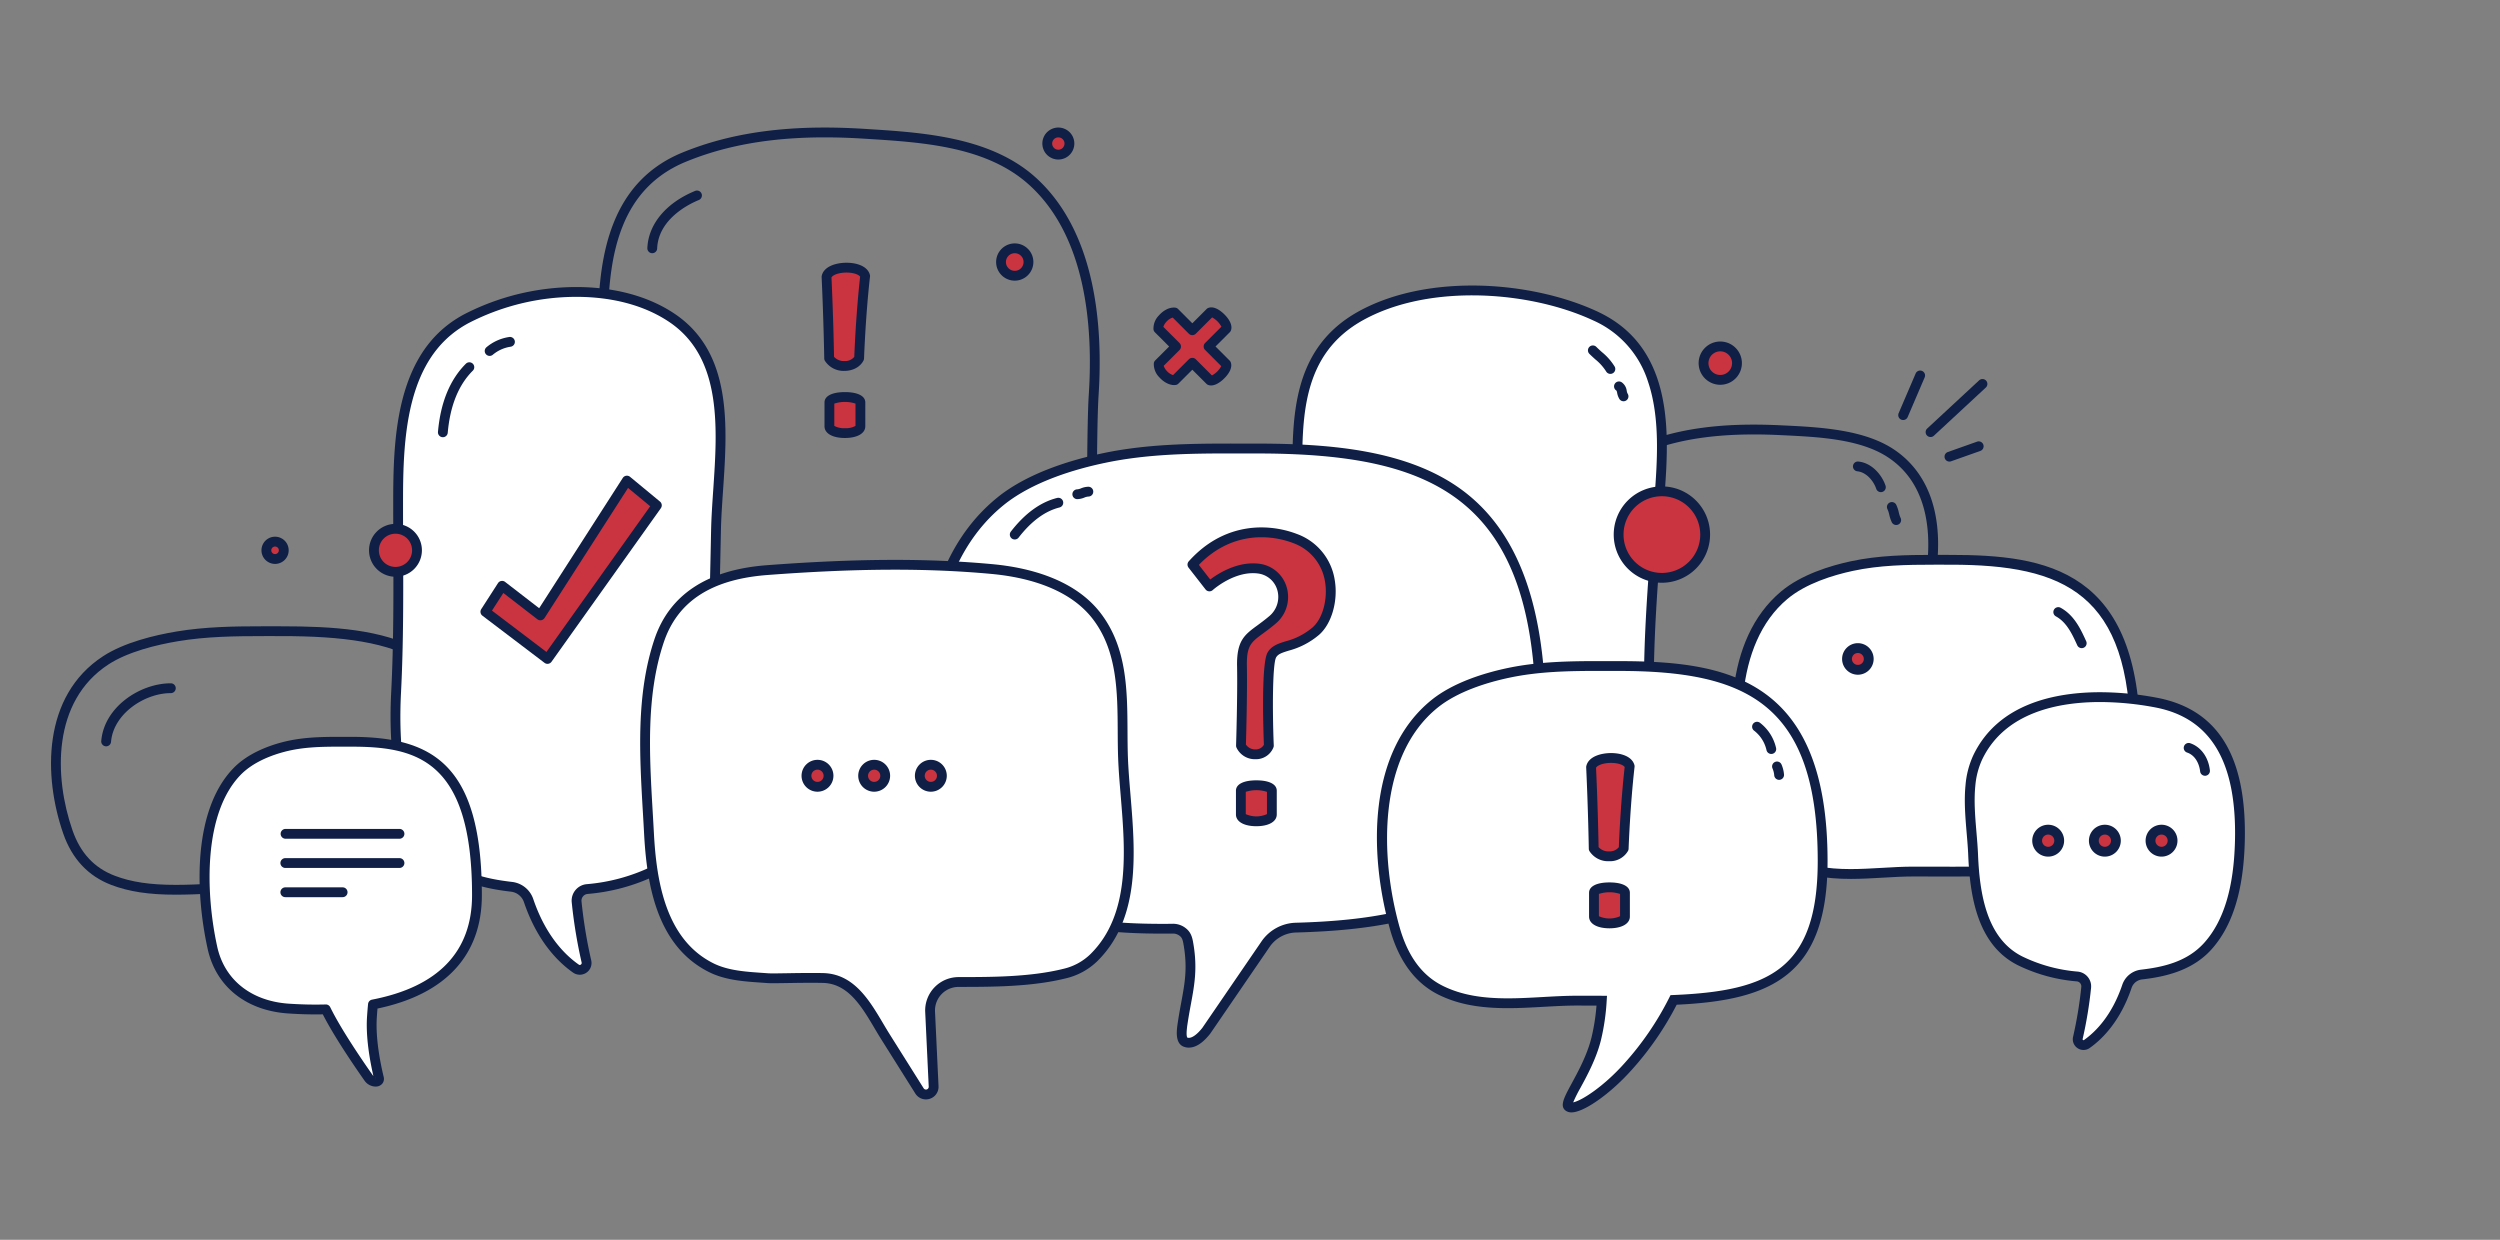 <?xml version="1.0" encoding="UTF-8"?>
<svg xmlns="http://www.w3.org/2000/svg" xmlns:xlink="http://www.w3.org/1999/xlink" width="980" height="486" viewBox="0 0 980 486">
  <rect x="0" y="0" width="980" height="486" fill="#808080" stroke="none"/>
  <defs>
    <clipPath id="clip-path">
      <rect id="Rectangle_29" data-name="Rectangle 29" width="980" height="486" transform="translate(940 160)" fill="#fff" stroke="#707070" stroke-width="1"></rect>
    </clipPath>
    <clipPath id="clip-path-2">
      <rect id="Rectangle_28" data-name="Rectangle 28" width="1920" height="486" transform="translate(0 160)" fill="#fff" stroke="#707070" stroke-width="1"></rect>
    </clipPath>
    <clipPath id="clip-path-3">
      <rect id="Rectangle_24" data-name="Rectangle 24" width="860" height="386.048" fill="none"></rect>
    </clipPath>
  </defs>
  <g id="Mask_Group_10" data-name="Mask Group 10" transform="translate(-940 -160)" clip-path="url(#clip-path)">
    <g id="Mask_Group_9" data-name="Mask Group 9" clip-path="url(#clip-path-2)">
      <g id="Group_110" data-name="Group 110" transform="translate(960 210)">
        <g id="Group_109" data-name="Group 109" transform="translate(0 0)" clip-path="url(#clip-path-3)">
          <path id="Path_30" data-name="Path 30" d="M156.287,3.849c-20.966,0-38.743,3.126-54.351,9.555C76,24.085,71.936,49.978,71.376,73.9c-.9,38.1-.918,75.477-.837,103.779.016,6.119-.345,12.948-.726,20.177-1.791,34.034-4.025,76.395,31.761,85.152a250.733,250.733,0,0,0,59.464,7.272,219.3,219.3,0,0,0,34.49-2.667c2.371-.378,4.839-.726,7.366-1.081,15.569-2.195,33.22-4.68,43.364-16.641a37.513,37.513,0,0,0,6.992-12.671c5.23-15.892,5.6-70.738,5.878-110.787.124-18.158.231-33.845.759-42.058,1.68-26.205-1.016-61.692-23.4-81.918C219.8,7.376,194.87,5.81,172.879,4.426l-.918-.055c-5.546-.352-10.672-.521-15.674-.521m4.751,290.277a254.328,254.328,0,0,1-60.379-7.383c-38.88-9.512-36.558-53.635-34.689-89.092.378-7.177.736-13.954.716-19.963-.078-28.329-.055-65.736.84-103.88.557-23.695,4.8-52.371,32.943-63.965C116.551,3.221,134.807,0,156.287,0c5.083,0,10.291.173,15.915.528l.918.059c21.5,1.351,48.262,3.032,65.945,19.008,23.528,21.259,26.4,57.969,24.665,85.025-.521,8.1-.629,23.737-.752,41.837-.29,42.547-.651,95.5-6.067,111.963a41.4,41.4,0,0,1-7.718,13.961c-11.092,13.078-29.511,15.674-45.761,17.963-2.5.348-4.947.694-7.3,1.071a223.453,223.453,0,0,1-35.1,2.713" transform="translate(146.932 0)" fill="#0f1f45"></path>
          <path id="Path_31" data-name="Path 31" d="M106.134,52.389c-2.035,4.025-9.428,4.025-11.756.029,0,0-.247-15.27-1.026-31.94,1.042-4.618,13.886-4.9,15.127-.332-1.8,15.967-2.345,32.243-2.345,32.243" transform="translate(210.651 38.055)" fill="#ca3340"></path>
          <path id="Path_32" data-name="Path 32" d="M97.625,53.15a5.221,5.221,0,0,0,4.061,1.671,4.688,4.688,0,0,0,3.875-1.654c.107-2.81.71-17.253,2.286-31.422-.521-.821-2.55-1.622-5.324-1.622-3.094,0-5.448.97-5.9,1.938.674,14.583.948,28.179,1,31.09m4.061,5.52a8.7,8.7,0,0,1-7.637-3.95,1.887,1.887,0,0,1-.261-.935c0-.153-.257-15.436-1.026-31.885a2.1,2.1,0,0,1,.046-.515c.853-3.774,5.767-5.113,9.714-5.113,3.8,0,8.2,1.234,9.148,4.7a1.939,1.939,0,0,1,.055.723c-1.772,15.709-2.328,31.93-2.335,32.093a1.909,1.909,0,0,1-.205.8c-1.273,2.517-4.146,4.08-7.5,4.08" transform="translate(209.319 36.72)" fill="#101f45"></path>
          <path id="Path_33" data-name="Path 33" d="M105.854,43.9c0,3.566-12.157,3.566-12.157,0v-9.32c0-2.853,12.157-2.853,12.157,0Z" transform="translate(211.43 73.193)" fill="#ca3340"></path>
          <path id="Path_34" data-name="Path 34" d="M96.954,45.083a7.5,7.5,0,0,0,4.155.9,7.5,7.5,0,0,0,4.155-.9V36.352a13.453,13.453,0,0,0-8.311,0Zm4.155,4.748c-4.862,0-8-1.8-8-4.6V35.909c0-2.543,2.993-4.064,8-4.064s8,1.521,8,4.064v9.323c0,2.794-3.143,4.6-8,4.6" transform="translate(210.094 71.859)" fill="#101f45"></path>
          <path id="Path_35" data-name="Path 35" d="M83.576,63.883c-11.479,0-22.7.153-33.764,2C41.635,67.247,30.257,69.94,22.493,75,.407,89.408,1.117,119.049,8.431,140.05c3.094,8.884,8.509,14.7,16.559,17.777,6.477,2.472,13.863,3.576,23.949,3.576,4.364,0,8.835-.2,13.16-.4,4.25-.2,8.643-.391,12.857-.391q4.474,0,8.76.013,4.118.01,8.06.013c46.793,0,73.265-1.859,73.265-40.052,0-47.422-27.371-56.7-74.649-56.7ZM48.939,165.252c-10.577,0-18.386-1.182-25.323-3.833C14.57,157.964,8.239,151.2,4.8,141.317-2.976,119-3.559,87.4,20.389,71.78c8.32-5.429,20.249-8.268,28.788-9.695,11.359-1.9,22.75-2.052,34.4-2.052l6.816.007c39.72,0,78.5,4.676,78.5,60.549,0,43.195-32.389,44.015-85.181,43.888q-4.289-.01-8.754-.013c-4.126,0-8.281.186-12.684.384-4.364.2-8.881.4-13.332.4" transform="translate(0 135.468)" fill="#0f1f45"></path>
          <path id="Path_36" data-name="Path 36" d="M167.113,113.484c-.573,28.273-1.257,56.322-2.423,84.048-.843,20.532-4.7,40.788-21.946,49.216a74.779,74.779,0,0,1-26.15,7.112,4.568,4.568,0,0,0-4.123,4.989,191.538,191.538,0,0,0,3.856,23.4,2.671,2.671,0,0,1-4.139,2.778c-5.383-3.778-13.436-11.606-18.536-26.658a8.028,8.028,0,0,0-6.673-5.4c-11.062-1.28-22.441-4.058-30.589-13.075C42.6,224.6,40.606,198.011,41.727,176.544c1.211-23.844.8-47.871.775-72.126,0-14.71.049-32.683,5.344-47.871,3.791-10.847,10.278-20.3,21.405-26.264,23.841-12.766,58.943-15.12,80.869-.137,26.173,17.9,17.543,55.407,16.993,83.338" transform="translate(93.559 44.653)" fill="#fff"></path>
          <path id="Path_37" data-name="Path 37" d="M113.673,23.047A92.118,92.118,0,0,0,71.488,33.315c-9.675,5.184-16.38,13.427-20.493,25.2C45.758,73.53,45.758,91.4,45.758,105.753q0,7.049.042,14.075c.078,19.113.156,38.873-.821,58.149-1.042,19.943.573,46.884,14.169,61.965,8.047,8.907,19.367,11.294,29.38,12.453a9.995,9.995,0,0,1,8.275,6.689c4.849,14.316,12.365,21.877,17.82,25.7a.647.647,0,0,0,.843.01.747.747,0,0,0,.309-.788,193.775,193.775,0,0,1-3.892-23.639,6.494,6.494,0,0,1,5.862-7.093,72.389,72.389,0,0,0,25.482-6.923c17.107-8.363,20.138-29.81,20.868-47.565,1.228-29.231,1.912-58.872,2.42-84.009.1-5.123.462-10.45.847-16.09,1.645-24.183,3.511-51.59-17-65.622-9.594-6.555-22.281-10.02-36.691-10.02m1.381,265.726a4.588,4.588,0,0,1-2.641-.834c-5.924-4.155-14.071-12.319-19.256-27.619a6.121,6.121,0,0,0-5.07-4.1c-10.1-1.169-22.838-3.784-31.8-13.7-14.479-16.064-16.234-44.074-15.156-64.743.974-19.168.892-38.873.817-57.934q-.029-7.029-.042-14.088c0-14.648,0-32.878,5.448-48.509,4.448-12.727,11.75-21.666,22.31-27.326A96.1,96.1,0,0,1,113.673,19.2c15.188,0,28.625,3.7,38.863,10.691,22.323,15.273,20.383,43.849,18.67,69.061-.384,5.595-.742,10.877-.84,15.9-.508,25.163-1.192,54.827-2.423,84.093-.775,18.816-4.087,41.609-23.024,50.864a76.275,76.275,0,0,1-26.814,7.3A2.647,2.647,0,0,0,115.718,260a189.072,189.072,0,0,0,3.813,23.154,4.593,4.593,0,0,1-4.478,5.617" transform="translate(92.231 43.321)" fill="#0f1f45"></path>
          <path id="Path_38" data-name="Path 38" d="M52.286,93.917l6.555-10.18,15,11.59L107.761,42.5l11.74,9.7L76.635,112.4Z" transform="translate(117.985 95.901)" fill="#ca3340"></path>
          <path id="Path_39" data-name="Path 39" d="M56.2,94.794l21.35,16.211,40.677-57.123L109.544,46.7,76.8,97.7a1.929,1.929,0,0,1-2.8.485L60.66,87.877Zm21.767,20.868a1.93,1.93,0,0,1-1.163-.391L52.457,96.784A1.926,1.926,0,0,1,52,94.208l6.555-10.18a1.928,1.928,0,0,1,2.8-.479L74.7,93.856l32.78-51.062a1.925,1.925,0,0,1,2.849-.443l11.737,9.7a1.926,1.926,0,0,1,.339,2.6l-42.866,60.2a1.925,1.925,0,0,1-1.277.785,1.768,1.768,0,0,1-.29.023" transform="translate(116.651 94.566)" fill="#0f1f45"></path>
          <path id="Path_40" data-name="Path 40" d="M247.351,39.61c-13.9,0-25.675,1.557-36.02,4.764-16.752,5.2-19.383,17.764-19.748,29.371-.593,19.034-.606,37.737-.554,51.9.013,3.107-.228,6.546-.482,10.186-1.224,17.494-2.615,37.323,20.506,41.583a218.64,218.64,0,0,0,39.466,3.634,193.09,193.09,0,0,0,22.893-1.332c1.573-.192,3.211-.365,4.891-.544,10.287-1.091,21.949-2.325,28.543-8.184a16.971,16.971,0,0,0,4.4-6c3.38-7.737,3.628-35.05,3.81-54.993.081-9.112.153-16.983.508-21.141,1.091-12.818-.651-30.165-15.136-40.023-10.971-7.467-27.485-8.249-42.058-8.936l-.606-.029c-3.686-.176-7.093-.261-10.418-.261m3.169,145.29a222.194,222.194,0,0,1-40.163-3.7c-26.5-4.882-24.854-28.436-23.649-45.637.251-3.566.485-6.936.472-9.9-.055-14.2-.039-32.943.554-52.039.384-12.205,3.283-26.977,22.46-32.927,10.714-3.322,22.871-4.937,37.157-4.937,3.387,0,6.855.085,10.6.264l.606.029c14.335.677,32.171,1.521,44.041,9.6,12.684,8.627,18.494,23.681,16.8,43.533-.339,4.009-.41,11.811-.492,20.848-.2,21.405-.436,48.04-4.133,56.5a20.94,20.94,0,0,1-5.373,7.334c-7.516,6.679-19.829,7.985-30.7,9.138-1.658.176-3.279.345-4.836.534a196.648,196.648,0,0,1-23.353,1.361" transform="translate(420.058 80.696)" fill="#0f1f45"></path>
          <path id="Path_41" data-name="Path 41" d="M84.07,181.967c-.5,8.063,1.211,17.406,2.765,23.867.182.8-.388,1.371-1.371,1.348a3.519,3.519,0,0,1-2.651-1.417c-5.23-7.448-12.857-18.816-16.81-26.925-5.022.137-10,0-14.729-.322-14.8-1.029-26.515-9.229-29.713-23.821-4.751-21.627-5.644-53.283,9.59-69.042,4.911-5.093,11.991-8.014,18.136-9.636,8.7-2.309,17.608-2.081,26.446-2.081,28.706,0,49.515,7.4,49.515,60.135,0,26.769-18.842,38.6-40.768,42.846-.16,1.6-.3,3.289-.41,5.048" transform="translate(41.72 166.83)" fill="#fff"></path>
          <path id="Path_42" data-name="Path 42" d="M67.37,178.248a1.918,1.918,0,0,1,1.729,1.081c4.093,8.392,12.192,20.308,16.657,26.664a1.153,1.153,0,0,0,.251.254c-1.475-6.438-2.976-15.273-2.491-23.069q.176-2.682.417-5.116a1.923,1.923,0,0,1,1.547-1.7c26.016-5.041,39.212-18.819,39.212-40.954,0-53.762-22.512-58.214-47.594-58.214l-4.37,0c-7.356,0-14.54.153-21.581,2.019-5.175,1.365-12.365,4.054-17.243,9.115-14.361,14.856-13.873,45.533-9.1,67.29,2.836,12.954,13.293,21.294,27.967,22.317,4.95.332,9.757.443,14.544.316Zm19.5,28.351.016,1.915V206.6l-.016,0m.016,3.839h-.107a5.4,5.4,0,0,1-4.2-2.273c-4.315-6.139-12.046-17.507-16.387-26.042-4.494.088-9.03-.036-13.684-.352-16.478-1.146-28.241-10.613-31.461-25.329-5.223-23.776-5.318-54.856,10.085-70.79,5.494-5.7,13.381-8.672,19.028-10.164,7.487-1.983,14.944-2.146,22.564-2.146l4.37,0c31.758,0,51.443,10.385,51.443,62.063,0,23.489-14.14,38.834-40.912,44.448-.1,1.15-.192,2.341-.27,3.566-.495,7.878,1.2,17.015,2.716,23.294a2.989,2.989,0,0,1-.541,2.55,3.292,3.292,0,0,1-2.644,1.172" transform="translate(40.353 165.498)" fill="#0f1f45"></path>
          <path id="Path_43" data-name="Path 43" d="M207.437,147.688c-6.946-25.626-8.252-63.1,14.023-81.765,7.207-6.041,17.556-9.506,26.537-11.43,12.717-2.726,25.766-2.455,38.681-2.455,41.99,0,72.428,8.773,72.428,71.23,0,54.078-33.392,50.971-87.027,50.971-15.722,0-33.08,3.735-47.907-3.543-9.024-4.429-14.019-12.987-16.735-23.007" transform="translate(457.953 117.406)" fill="#fff"></path>
          <path id="Path_44" data-name="Path 44" d="M281.637,55.288c-10.831,0-21.421.186-31.846,2.42-7.7,1.651-18.4,4.9-25.707,11.027-21.07,17.654-20.386,54.013-13.4,79.785,2.96,10.916,8.1,18.044,15.726,21.783,6.064,2.976,12.987,4.305,22.451,4.305,4.113,0,8.333-.247,12.417-.482,4.028-.238,8.19-.475,12.192-.475q4.235,0,8.3.016,3.888.01,7.623.013c44.178,0,69.175-2.276,69.175-49.076,0-57.966-25.85-69.309-70.5-69.309ZM248.86,178.457c-10.079,0-17.527-1.449-24.147-4.7-8.555-4.2-14.524-12.349-17.745-24.232-7.633-28.156-7.793-64.942,14.645-83.742,7.91-6.63,19.249-10.1,27.371-11.841,10.792-2.312,21.6-2.5,32.653-2.5l6.432.007c37.623,0,74.35,5.65,74.35,73.158,0,49.366-27.586,52.925-73.024,52.925q-3.737,0-7.637-.013-4.059-.015-8.288-.016c-3.888,0-7.812.228-11.968.469-4.139.241-8.418.488-12.642.488" transform="translate(456.565 116.073)" fill="#0f1f45"></path>
          <path id="Path_45" data-name="Path 45" d="M152.179,108.933c-1.325,26.954-2.508,53.69-3.12,80.12-.475,19.575,2.495,38.889,21.487,46.923,35.167,14.876,71.282,17.168,98.517-6.536,16.735-14.586,20.845-39.928,21.076-60.4.29-22.727,2.433-45.634,4.152-68.755,1.026-14.023,2.231-31.158-2.722-45.637a41.171,41.171,0,0,0-22.464-25.039c-26.179-12.17-65.873-14.413-91.811-.127-30.97,17.067-23.782,52.818-25.114,79.446" transform="translate(336.254 44.248)" fill="#fff"></path>
          <path id="Path_46" data-name="Path 46" d="M222.246,22.867c-16.478,0-31.243,3.331-42.69,9.636C155.223,45.914,155.415,70.862,155.6,94.99c.039,5.386.081,10.476-.163,15.371-1.185,24.02-2.478,52.319-3.12,80.068-.433,17.875,1.641,37.209,20.311,45.106,17.4,7.36,33.773,11.092,48.669,11.092,18.546,0,34.64-5.823,47.838-17.305,16.481-14.368,20.2-40,20.412-58.963.234-18.386,1.7-37.232,3.126-55.455q.523-6.7,1.032-13.423c1-13.655,2.241-30.65-2.625-44.872a39.132,39.132,0,0,0-21.454-23.916c-13.43-6.246-30.7-9.825-47.382-9.825M221.3,250.476h0c-15.413,0-32.3-3.833-50.17-11.395-20.913-8.848-23.1-30.7-22.659-48.74.645-27.794,1.941-56.123,3.123-80.169.241-4.787.2-9.822.16-15.153-.186-24.079-.394-51.368,25.948-65.886,12.017-6.617,27.42-10.115,44.546-10.115,17.22,0,35.082,3.709,49.007,10.183,11.606,5.4,19.282,13.961,23.47,26.16,5.123,14.964,3.846,32.4,2.82,46.4q-.5,6.731-1.032,13.44c-1.417,18.162-2.882,36.942-3.113,55.2-.221,19.751-4.175,46.516-21.734,61.822-13.918,12.108-30.865,18.25-50.362,18.25" transform="translate(334.917 42.915)" fill="#0f1f45"></path>
          <path id="Path_47" data-name="Path 47" d="M345.889,145.029c0,65.681-38.561,79.866-96.012,81.429A14.887,14.887,0,0,0,238,232.923l-23.291,34.014c-3.139,3.983-5.953,5.246-8.138,4.383s-1.348-5.66-1-7.978c1.755-11.535,4.25-18.175,2.231-30.172-.274-1.641-.554-3.276-1.71-4.468a6.074,6.074,0,0,0-4.416-1.837c-20.979.218-42.683-1.078-63.489-10.991-13.886-6.6-21.584-19.389-25.762-34.35-10.688-38.277-12.7-94.254,21.584-122.139,11.1-9.024,27.019-14.182,40.856-17.061,19.572-4.09,39.648-3.68,59.542-3.68,64.632,0,111.474,13.111,111.474,106.384" transform="translate(238.114 87.177)" fill="#fff"></path>
          <path id="Path_48" data-name="Path 48" d="M203.088,226.273A8.073,8.073,0,0,1,208.9,228.7c1.583,1.628,1.925,3.68,2.227,5.487,1.612,9.574.417,16.045-.97,23.535-.414,2.241-.853,4.615-1.254,7.246l-.046.3c-.625,4.045-.391,5.3-.081,5.647a2.376,2.376,0,0,0,.583.075c1.387,0,3.305-1.423,5.266-3.908l23.209-33.91a16.857,16.857,0,0,1,13.41-7.3c56.507-1.537,94.14-15.644,94.14-79.5,0-87.366-40.166-104.456-109.55-104.456l-9.978-.013c-16.7,0-33.034.28-49.167,3.651-11.971,2.488-28.638,7.4-40.039,16.67-32.774,26.658-31.767,81.374-20.946,120.13,4.634,16.579,12.727,27.417,24.74,33.125,20.024,9.542,40.9,10.828,58.683,10.828q1.983,0,3.957-.023Zm6.272,48.561a5.658,5.658,0,0,1-2.068-.388c-3.53-1.394-2.722-6.637-2.237-9.766l.046-.3c.4-2.674.853-5.087,1.273-7.366,1.374-7.425,2.459-13.29.957-22.2-.241-1.439-.446-2.677-1.192-3.445a4.165,4.165,0,0,0-2.97-1.254c-1.371.016-2.706.023-4.041.023-18.214,0-39.625-1.332-60.337-11.2-12.9-6.129-21.91-18.1-26.791-35.568-11.668-41.791-11.958-96.348,22.223-124.152,12-9.76,29.292-14.876,41.684-17.452,16.488-3.445,33.037-3.732,49.952-3.732l9.978.013c27.934,0,59.415,2.208,81.136,18.6s32.266,45.731,32.266,89.7c0,66.97-39.13,81.755-97.885,83.354a12.981,12.981,0,0,0-10.339,5.627l-23.287,34.014c-2.892,3.67-5.679,5.477-8.366,5.477" transform="translate(236.689 85.843)" fill="#0f1f45"></path>
          <path id="Path_49" data-name="Path 49" d="M137.394,61.377l6.669,8.561s9.118-8.223,19.171-7c9.682,1.172,13.391,13.482,5.4,20.23s-12.026,6.513-11.8,18.041-.394,31.132-.394,31.132c2.087,4.536,9.275,4.536,10.922,0,0,0-1.244-31.129,1.15-35.483s9.245-2.475,17.237-9.382S195.78,58.267,177.752,51.2c-8.76-3.432-26.137-5.692-40.358,10.177" transform="translate(310.033 109.949)" fill="#ca3340"></path>
          <path id="Path_50" data-name="Path 50" d="M159.707,133.236a4.261,4.261,0,0,0,3.686,1.918,3.639,3.639,0,0,0,3.357-1.827c-.238-6.152-1.058-31.582,1.4-36.06,1.511-2.745,4.266-3.6,7.181-4.5a26.5,26.5,0,0,0,10.483-5.409c3.96-3.419,6.064-11.144,4.895-17.97a19.183,19.183,0,0,0-12.329-15.061,35.406,35.406,0,0,0-12.619-2.341c-6.494,0-15.9,1.918-24.512,10.838l4.461,5.725c2.9-2.179,9.385-6.321,16.784-6.321a19.212,19.212,0,0,1,2.3.137,12.829,12.829,0,0,1,10.883,9.2,13.6,13.6,0,0,1-4.478,14.417c-1.765,1.488-3.322,2.631-4.693,3.638-4.794,3.517-6.585,4.836-6.428,12.9.2,10.418-.283,27.576-.378,30.729M163.393,139a7.942,7.942,0,0,1-7.373-4.52,1.889,1.889,0,0,1-.176-.866c.007-.2.612-19.689.391-31.035-.2-10.056,2.889-12.323,8-16.071,1.322-.974,2.823-2.078,4.491-3.481A9.8,9.8,0,0,0,172,72.658a9.033,9.033,0,0,0-7.659-6.474c-9.141-1.117-17.572,6.445-17.65,6.516a1.952,1.952,0,0,1-1.459.488,1.925,1.925,0,0,1-1.348-.733l-6.673-8.561a1.933,1.933,0,0,1,.085-2.468c9.848-10.988,20.92-13.293,28.472-13.293a39.346,39.346,0,0,1,14.026,2.608,22.874,22.874,0,0,1,14.719,17.992c1.4,8.18-1.2,17.237-6.174,21.535a30.257,30.257,0,0,1-11.86,6.171c-2.752.853-4.22,1.358-4.95,2.683-1.335,2.429-1.511,19.438-.912,34.477a1.827,1.827,0,0,1-.114.736A7.353,7.353,0,0,1,163.393,139" transform="translate(308.699 108.613)" fill="#0f1f45"></path>
          <path id="Path_51" data-name="Path 51" d="M155.381,90.629c0,3.566-12.157,3.566-12.157,0v-9.32c0-2.853,12.157-2.853,12.157,0Z" transform="translate(323.189 178.647)" fill="#ca3340"></path>
          <path id="Path_52" data-name="Path 52" d="M146.482,91.817a10.088,10.088,0,0,0,8.311,0V83.086a13.453,13.453,0,0,0-8.311,0Zm4.155,4.745c-4.862,0-8-1.807-8-4.6V82.64c0-2.543,2.993-4.061,8-4.061s8,1.518,8,4.061v9.323c0,2.791-3.143,4.6-8,4.6" transform="translate(321.855 177.316)" fill="#0f1f45"></path>
          <path id="Path_53" data-name="Path 53" d="M332.934,141.263c0,44.445-21.653,52.919-58.422,54.449a118.883,118.883,0,0,1-18.018,26.309c-9.525,10.62-20.444,17.221-23.05,15.6s7.334-13.068,10.714-26.609a84.738,84.738,0,0,0,2.192-15.006c-3.152,0-6.37-.023-9.659-.023-17.4,0-36.587,4-52.987-3.813-9.978-4.751-15.508-13.931-18.523-24.688-7.672-27.5-9.112-67.72,15.508-87.747,7.972-6.487,19.415-10.212,29.348-12.29,14.068-2.921,28.5-2.625,42.8-2.625,46.432,0,80.1,9.411,80.1,76.44" transform="translate(361.544 146.255)" fill="#fff"></path>
          <path id="Path_54" data-name="Path 54" d="M238.088,195.4l11.707.023-.127,2.045a86.768,86.768,0,0,1-2.244,15.351c-1.807,7.229-5.4,13.853-8.031,18.689a56.249,56.249,0,0,0-2.853,5.7c3.462-.71,12.03-6.334,19.917-15.127a116.551,116.551,0,0,0,17.732-25.9l.508-1.006,1.127-.046c37.528-1.563,56.579-10.115,56.579-52.528,0-62.323-28.661-74.516-78.17-74.516l-7.22-.01c-11.961,0-23.652.2-35.19,2.6-8.539,1.788-20.418,5.3-28.527,11.9-23.336,18.986-22.594,58.051-14.866,85.738,3.3,11.756,9.017,19.435,17.5,23.467,6.751,3.217,14.456,4.65,24.978,4.65,4.546,0,9.213-.264,13.723-.515,4.445-.251,9.043-.508,13.459-.508m-2.211,45.731a3.82,3.82,0,0,1-2.052-.534c-2.8-1.749-.922-5.2,2.185-10.922,2.527-4.657,5.989-11.03,7.679-17.787a80.387,80.387,0,0,0,1.99-12.619l-7.591-.02c-4.308,0-8.649.244-13.244.5-4.562.257-9.284.521-13.938.521-11.124,0-19.34-1.547-26.632-5.022-9.408-4.478-15.986-13.2-19.549-25.909-8.428-30.188-8.61-69.621,16.146-89.76,8.7-7.083,21.21-10.805,30.165-12.678,11.9-2.472,23.809-2.677,35.978-2.677l7.22.01c41.5,0,82.022,6.051,82.022,78.365,0,44.6-21.669,54.589-59.145,56.322a120.039,120.039,0,0,1-17.794,25.727c-8.285,9.242-18.585,16.481-23.441,16.481" transform="translate(360.146 144.921)" fill="#0f1f45"></path>
          <path id="Path_55" data-name="Path 55" d="M231.232,103.192c-.9,8.936.707,18.637,1.052,27.062.716,17.432,4,34.636,18.637,41.791a63.3,63.3,0,0,0,22.206,6.031,3.853,3.853,0,0,1,2.615,1.4,3.9,3.9,0,0,1,.876,2.853,162.992,162.992,0,0,1-3.279,19.855,2.3,2.3,0,0,0,.948,2.384,2.271,2.271,0,0,0,2.579-.016c4.559-3.217,11.4-9.851,15.729-22.633a6.862,6.862,0,0,1,5.663-4.595c9.4-1.084,19.064-3.432,25.987-11.095,9.874-10.955,12.271-27.114,12.616-41.286.6-25.036-5.494-49.027-32.852-54.241-23.7-4.517-57.709-3.774-69.856,21.376a32.936,32.936,0,0,0-2.921,11.118" transform="translate(521.175 154.709)" fill="#fff"></path>
          <path id="Path_56" data-name="Path 56" d="M283.446,71.822c-16.149,0-37.274,3.888-46.226,22.424a30.811,30.811,0,0,0-2.739,10.47c-.589,5.894-.055,12.189.459,18.279.251,2.97.489,5.771.6,8.513.615,15,3.169,33.109,17.559,40.143a61.012,61.012,0,0,0,21.539,5.842,5.821,5.821,0,0,1,5.227,6.344,166.155,166.155,0,0,1-3.315,20.106.362.362,0,0,0,.15.361.3.3,0,0,0,.4,0c4.6-3.244,10.939-9.646,15.006-21.672a8.819,8.819,0,0,1,7.259-5.888c8.464-.977,18.018-2.983,24.785-10.473,7.708-8.552,11.675-21.653,12.121-40.045.746-31.038-9.486-48.148-31.289-52.3a117.239,117.239,0,0,0-21.535-2.1M276.9,208.216h0a4.209,4.209,0,0,1-4.11-5.1,161.362,161.362,0,0,0,3.244-19.643,1.974,1.974,0,0,0-1.752-2.146,64.761,64.761,0,0,1-22.874-6.217c-16.217-7.926-19.054-27.378-19.712-43.442-.111-2.661-.345-5.422-.593-8.346-.531-6.262-1.078-12.74-.453-18.986a34.505,34.505,0,0,1,3.1-11.763c9.818-20.334,32.442-24.6,49.691-24.6A121.1,121.1,0,0,1,305.7,70.142c23.958,4.569,35.216,22.942,34.415,56.178-.469,19.35-4.761,33.265-13.111,42.527-7.672,8.493-18.562,10.72-27.2,11.717a4.965,4.965,0,0,0-4.064,3.305c-4.4,13.007-11.368,20-16.439,23.584a4.19,4.19,0,0,1-2.41.762" transform="translate(519.841 153.376)" fill="#0f1f45"></path>
          <path id="Path_57" data-name="Path 57" d="M247.52,206.532a24.154,24.154,0,0,1-11.4,6.3c-12.971,3.247-27.772,3.328-41.745,3.341a11.161,11.161,0,0,0-11.141,11.7l1.378,29.24a3.005,3.005,0,0,1-5.546,1.742c-4.357-6.923-10.007-15.915-13.293-21.135C159.6,227.908,154,214.879,141.234,214.6c-8.47-.186-19.119.254-21.587.072-7.418-.557-15.553-.746-22.346-4.175-19.373-9.773-23.245-33.213-24.274-52.753-1.3-24.658-4-51.45,3.937-75.232,6.49-19.451,23.483-26.384,42.455-27.811,29.038-2.182,58.969-3.09,87.988-.417,14.853,1.368,31.78,6.187,41.179,18.507,12.157,15.937,9.571,36.89,10.274,55.6.938,24.821,8.63,58.315-11.339,78.147" transform="translate(161.373 118.778)" fill="#fff"></path>
          <path id="Path_58" data-name="Path 58" d="M137.848,213.972c1.618,0,3.23.013,4.768.046,11.994.264,18.106,10.577,23.5,19.676.879,1.485,1.749,2.947,2.628,4.347l13.29,21.135a1.081,1.081,0,0,0,1.993-.629l-1.378-29.24a13.086,13.086,0,0,1,13.065-13.717c13.244-.01,28.254-.023,41.276-3.283a22.339,22.339,0,0,0,10.512-5.8c15.631-15.524,13.583-40.247,11.779-62.063-.427-5.142-.83-10-1-14.648-.13-3.449-.153-7.031-.169-10.5-.085-15.478-.169-31.487-9.714-44S221.462,58.734,208.57,57.545c-25.2-2.322-52.6-2.218-87.669.42-22.037,1.654-35.376,10.323-40.772,26.5-6.959,20.855-5.608,44.022-4.3,66.427q.239,4.084.459,8.1c.993,18.859,4.53,41.706,23.219,51.137,5.692,2.869,12.515,3.341,19.109,3.794l2.517.179c1.081.078,3.872.029,7.3-.026,2.843-.046,6.152-.1,9.415-.1m45.1,49.558a4.9,4.9,0,0,1-4.175-2.306l-13.29-21.135c-.9-1.423-1.781-2.918-2.68-4.432-5.119-8.64-10.414-17.572-20.272-17.79-4.588-.1-9.825-.016-14.036.052-3.647.062-6.5.1-7.653.013l-2.491-.176c-6.979-.479-14.2-.977-20.578-4.2-20.457-10.32-24.284-34.477-25.333-54.368q-.21-4.006-.456-8.076c-1.329-22.766-2.7-46.311,4.494-67.869,5.859-17.562,20.708-27.361,44.132-29.12,35.294-2.654,62.9-2.755,88.31-.414,13.664,1.257,32.132,5.621,42.534,19.256,10.323,13.537,10.414,30.2,10.5,46.314.016,3.436.036,6.988.163,10.379.176,4.556.573,9.372,1,14.469,1.876,22.656,4,48.327-12.9,65.111a26.2,26.2,0,0,1-12.293,6.8c-13.479,3.374-28.742,3.387-42.208,3.4a9.235,9.235,0,0,0-9.222,9.685l1.378,29.24a4.933,4.933,0,0,1-4.924,5.165" transform="translate(160.034 117.431)" fill="#0f1f45"></path>
          <path id="Path_59" data-name="Path 59" d="M247.727,88.84a4.325,4.325,0,1,1-4.325-4.325,4.322,4.322,0,0,1,4.325,4.325" transform="translate(539.486 190.71)" fill="#ca3340"></path>
          <path id="Path_60" data-name="Path 60" d="M244.736,87.773a2.4,2.4,0,1,0,2.4,2.4,2.4,2.4,0,0,0-2.4-2.4m0,8.649a6.249,6.249,0,1,1,6.249-6.249,6.257,6.257,0,0,1-6.249,6.249" transform="translate(538.152 189.377)" fill="#0f1f45"></path>
          <path id="Path_61" data-name="Path 61" d="M254.55,88.84a4.325,4.325,0,1,1-4.325-4.325,4.322,4.322,0,0,1,4.325,4.325" transform="translate(554.882 190.71)" fill="#ca3340"></path>
          <path id="Path_62" data-name="Path 62" d="M251.557,87.773a2.4,2.4,0,1,0,2.4,2.4,2.4,2.4,0,0,0-2.4-2.4m0,8.649a6.249,6.249,0,1,1,6.249-6.249,6.254,6.254,0,0,1-6.249,6.249" transform="translate(553.551 189.377)" fill="#0f1f45"></path>
          <path id="Path_63" data-name="Path 63" d="M261.372,88.84a4.325,4.325,0,1,1-4.325-4.325,4.324,4.324,0,0,1,4.325,4.325" transform="translate(570.276 190.71)" fill="#ca3340"></path>
          <path id="Path_64" data-name="Path 64" d="M258.381,87.773a2.4,2.4,0,1,0,2.4,2.4,2.4,2.4,0,0,0-2.4-2.4m0,8.649a6.249,6.249,0,1,1,6.249-6.249,6.257,6.257,0,0,1-6.249,6.249" transform="translate(568.943 189.377)" fill="#0f1f45"></path>
          <path id="Path_65" data-name="Path 65" d="M198.167,111.411c-2.035,4.025-9.424,4.025-11.756.029,0,0-.248-15.27-1.026-31.94,1.042-4.618,13.886-4.9,15.127-.332-1.8,15.967-2.345,32.243-2.345,32.243" transform="translate(418.326 171.24)" fill="#ca3340"></path>
          <path id="Path_66" data-name="Path 66" d="M189.657,112.17a5.225,5.225,0,0,0,4.064,1.674,4.686,4.686,0,0,0,3.872-1.654c.107-2.81.71-17.253,2.286-31.422-.521-.821-2.55-1.622-5.324-1.622-3.094,0-5.448.97-5.9,1.934.677,14.586.948,28.179,1,31.09m4.064,5.523a8.7,8.7,0,0,1-7.64-3.95,1.9,1.9,0,0,1-.261-.938c0-.153-.257-15.436-1.026-31.885a1.969,1.969,0,0,1,.046-.515c.85-3.771,5.767-5.109,9.714-5.109,3.8,0,8.2,1.234,9.148,4.7a1.93,1.93,0,0,1,.055.723c-1.772,15.706-2.328,31.927-2.335,32.09a1.923,1.923,0,0,1-.205.8,8.16,8.16,0,0,1-7.5,4.08" transform="translate(416.992 169.907)" fill="#0f1f45"></path>
          <path id="Path_67" data-name="Path 67" d="M197.887,102.918c0,3.566-12.157,3.566-12.157,0V93.6c0-2.853,12.157-2.853,12.157,0Z" transform="translate(419.105 206.377)" fill="#ca3340"></path>
          <path id="Path_68" data-name="Path 68" d="M188.99,104.108a10.081,10.081,0,0,0,8.307,0V95.374a13.443,13.443,0,0,0-8.307,0Zm4.152,4.745c-4.862,0-8-1.8-8-4.6V94.931c0-2.543,2.993-4.064,8-4.064s8,1.521,8,4.064v9.323c0,2.794-3.143,4.6-8,4.6" transform="translate(417.769 205.044)" fill="#0f1f45"></path>
          <path id="Path_69" data-name="Path 69" d="M7.973,91.6c-.052,0-.1,0-.16-.006a1.929,1.929,0,0,1-1.762-2.078C7.146,76.189,21.282,66.9,33.282,66.9a1.925,1.925,0,1,1,0,3.849c-10.3,0-22.5,8.161-23.392,19.087A1.928,1.928,0,0,1,7.973,91.6" transform="translate(13.641 150.957)" fill="#0f1f45"></path>
          <path id="Path_70" data-name="Path 70" d="M48.5,57.612c-.055,0-.114,0-.169-.007a1.924,1.924,0,0,1-1.749-2.084c1-11.466,4.67-20.448,10.916-26.694a1.925,1.925,0,1,1,2.722,2.722c-5.588,5.585-8.887,13.765-9.805,24.3A1.921,1.921,0,0,1,48.5,57.612" transform="translate(105.104 63.778)" fill="#0f1f45"></path>
          <path id="Path_71" data-name="Path 71" d="M54.134,32.641a1.925,1.925,0,0,1-1.234-3.4,17.915,17.915,0,0,1,8.929-4.012,1.924,1.924,0,1,1,.544,3.81,14.073,14.073,0,0,0-7.008,3.159,1.924,1.924,0,0,1-1.231.446" transform="translate(117.804 56.874)" fill="#0f1f45"></path>
          <path id="Path_72" data-name="Path 72" d="M73.709,32.15h-.078a1.93,1.93,0,0,1-1.846-2c.375-9.4,7.376-17.777,18.725-22.421a1.925,1.925,0,1,1,1.459,3.563C88.252,12.81,76.1,18.672,75.63,30.3a1.925,1.925,0,0,1-1.921,1.846" transform="translate(161.979 17.111)" fill="#0f1f45"></path>
          <path id="Path_73" data-name="Path 73" d="M252.146,73.8a1.919,1.919,0,0,1-1.752-1.13c-1.918-4.214-4.09-8.995-8.363-11.326a1.924,1.924,0,1,1,1.846-3.377c5.4,2.944,7.959,8.581,10.017,13.111a1.924,1.924,0,0,1-1.749,2.722" transform="translate(543.889 130.276)" fill="#0f1f45"></path>
          <path id="Path_74" data-name="Path 74" d="M265.079,86.944a1.926,1.926,0,0,1-1.912-1.713c-.316-2.856-1.833-6.3-5.135-7.4a1.926,1.926,0,0,1,1.218-3.654c4.2,1.407,7.174,5.481,7.744,10.633a1.929,1.929,0,0,1-1.7,2.126c-.072.007-.147.01-.215.01" transform="translate(579.287 167.16)" fill="#0f1f45"></path>
          <path id="Path_75" data-name="Path 75" d="M227.849,52.207a1.929,1.929,0,0,1-1.827-1.316c-1.049-3.143-3.921-6.507-7.383-6.852a1.924,1.924,0,0,1,.384-3.83c5.328.534,9.255,5.279,10.649,9.463a1.921,1.921,0,0,1-1.215,2.433,1.9,1.9,0,0,1-.609.1" transform="translate(489.457 90.716)" fill="#0f1f45"></path>
          <path id="Path_76" data-name="Path 76" d="M224.636,54.081a1.923,1.923,0,0,1-1.723-1.065,13.863,13.863,0,0,1-1-2.967,10.3,10.3,0,0,0-.713-2.185,1.926,1.926,0,0,1,3.445-1.723,13.928,13.928,0,0,1,1,2.976,10.419,10.419,0,0,0,.71,2.179,1.924,1.924,0,0,1-1.719,2.784" transform="translate(498.678 101.721)" fill="#0f1f45"></path>
          <path id="Path_77" data-name="Path 77" d="M193.8,37.378a1.922,1.922,0,0,1-1.674-.97,19.448,19.448,0,0,0-4.234-4.719c-.759-.684-1.544-1.391-2.325-2.172a1.925,1.925,0,0,1,2.723-2.722c.733.733,1.465,1.394,2.179,2.035a22.665,22.665,0,0,1,5,5.67,1.925,1.925,0,0,1-1.671,2.879" transform="translate(417.473 59.188)" fill="#0f1f45"></path>
          <path id="Path_78" data-name="Path 78" d="M191.814,38.293a1.919,1.919,0,0,1-1.6-.856,6.632,6.632,0,0,1-.905-2.423,2.927,2.927,0,0,0-.277-.905,1.926,1.926,0,1,1,2.136-3.2,4.8,4.8,0,0,1,1.9,3.3,3.734,3.734,0,0,0,.345,1.094,1.924,1.924,0,0,1-1.6,2.993" transform="translate(424.614 69.003)" fill="#0f1f45"></path>
          <path id="Path_79" data-name="Path 79" d="M212.279,84.14a1.923,1.923,0,0,1-1.856-1.433,13.36,13.36,0,0,0-4.934-7.747,1.925,1.925,0,0,1,2.407-3.006,17.262,17.262,0,0,1,6.243,9.763,1.923,1.923,0,0,1-1.361,2.358,2.013,2.013,0,0,1-.5.065" transform="translate(462.064 161.415)" fill="#0f1f45"></path>
          <path id="Path_80" data-name="Path 80" d="M209.933,83.511a1.929,1.929,0,0,1-1.921-1.775,8.541,8.541,0,0,0-.694-2.762,1.925,1.925,0,0,1,3.553-1.482,12.235,12.235,0,0,1,.98,3.944A1.924,1.924,0,0,1,210.08,83.5c-.049,0-.1.007-.146.007" transform="translate(467.483 172.194)" fill="#0f1f45"></path>
          <path id="Path_81" data-name="Path 81" d="M117.34,60.911a1.923,1.923,0,0,1-1.521-3.1c5.5-7.112,11.6-11.548,18.139-13.186a1.925,1.925,0,0,1,.935,3.735c-5.683,1.42-11.072,5.393-16.029,11.8a1.916,1.916,0,0,1-1.524.749" transform="translate(260.44 100.567)" fill="#0f1f45"></path>
          <path id="Path_82" data-name="Path 82" d="M124.858,48.106a1.925,1.925,0,0,1,0-3.849,4.86,4.86,0,0,0,1.508-.394,8.05,8.05,0,0,1,2.827-.625,1.925,1.925,0,1,1,0,3.849,4.9,4.9,0,0,0-1.511.394,7.982,7.982,0,0,1-2.823.625" transform="translate(277.402 97.565)" fill="#0f1f45"></path>
          <path id="Path_83" data-name="Path 83" d="M159.888,42.536c.8,2.061-4.312,7.177-6.373,6.383l-6.891-6.888-6.8,6.8c-2.778.348-6.721-3.608-6.386-6.37l6.809-6.8-6.943-6.946c-.339-2.775,3.608-6.721,6.38-6.386l6.936,6.949,6.953-6.953c2.065-.811,7.181,4.305,6.373,6.37l-6.956,6.953Z" transform="translate(300.767 50.177)" fill="#ca3340"></path>
          <path id="Path_84" data-name="Path 84" d="M147.961,41.439a1.929,1.929,0,0,1,1.361.563l6.327,6.331a9.081,9.081,0,0,0,3.654-3.657l-6.337-6.337a1.926,1.926,0,0,1,0-2.722l6.4-6.4a9.049,9.049,0,0,0-3.651-3.647l-6.4,6.4a1.93,1.93,0,0,1-2.726,0l-6.314-6.331a5.5,5.5,0,0,0-2.547,1.719,4.989,4.989,0,0,0-1.127,1.931l6.34,6.34a1.926,1.926,0,0,1,0,2.726l-6.2,6.191a5.007,5.007,0,0,0,1.127,1.921A5.611,5.611,0,0,0,140.4,48.2l6.2-6.2a1.918,1.918,0,0,1,1.361-.563m7.373,10.821a3.261,3.261,0,0,1-1.176-.212,1.945,1.945,0,0,1-.668-.436l-5.53-5.526-5.438,5.435a1.914,1.914,0,0,1-1.12.547c-2.055.267-4.523-.915-6.415-3.048a7.292,7.292,0,0,1-2.123-5.461,1.931,1.931,0,0,1,.554-1.13l5.448-5.438-5.585-5.585a1.917,1.917,0,0,1-.55-1.13,7.282,7.282,0,0,1,2.126-5.471c1.882-2.127,4.315-3.3,6.4-3.055a1.917,1.917,0,0,1,1.13.55l5.575,5.585,5.591-5.591a1.937,1.937,0,0,1,.658-.43,3.3,3.3,0,0,1,1.2-.218c2.573,0,5.455,2.817,6.666,4.592,1.449,2.127,1.345,3.615,1,4.487a1.982,1.982,0,0,1-.43.661l-5.595,5.591,5.533,5.53a1.981,1.981,0,0,1,.43.661c.342.873.446,2.361-1,4.487-1.215,1.781-4.1,4.6-6.676,4.6" transform="translate(299.434 48.845)" fill="#0f1f45"></path>
          <path id="Path_85" data-name="Path 85" d="M212.031,32.9a6.555,6.555,0,1,1-6.555-6.555,6.554,6.554,0,0,1,6.555,6.555" transform="translate(448.868 59.453)" fill="#ca3340"></path>
          <path id="Path_86" data-name="Path 86" d="M206.809,29.605a4.631,4.631,0,1,0,4.631,4.631,4.636,4.636,0,0,0-4.631-4.631m0,13.111a8.48,8.48,0,1,1,8.48-8.48,8.489,8.489,0,0,1-8.48,8.48" transform="translate(447.535 58.119)" fill="#0f1f45"></path>
          <path id="Path_87" data-name="Path 87" d="M222.625,60.749a16.963,16.963,0,1,1-16.96-16.963,16.959,16.959,0,0,1,16.96,16.963" transform="translate(425.802 98.804)" fill="#ca3340"></path>
          <path id="Path_88" data-name="Path 88" d="M206.995,47.045A15.037,15.037,0,1,0,222.03,62.084a15.053,15.053,0,0,0-15.035-15.039m0,33.923a18.886,18.886,0,1,1,18.885-18.885,18.909,18.909,0,0,1-18.885,18.885" transform="translate(424.469 97.473)" fill="#0f1f45"></path>
          <path id="Path_89" data-name="Path 89" d="M125.116,19.915a5.38,5.38,0,1,1-5.38-5.38,5.381,5.381,0,0,1,5.38,5.38" transform="translate(258.047 32.799)" fill="#ca3340"></path>
          <path id="Path_90" data-name="Path 90" d="M121.069,17.793a3.455,3.455,0,1,0,3.455,3.455,3.459,3.459,0,0,0-3.455-3.455m0,10.76a7.3,7.3,0,1,1,7.3-7.3,7.312,7.312,0,0,1-7.3,7.3" transform="translate(256.714 31.465)" fill="#0f1f45"></path>
          <path id="Path_91" data-name="Path 91" d="M128.608,4.935A4.344,4.344,0,1,1,124.264.591a4.343,4.343,0,0,1,4.344,4.344" transform="translate(270.603 1.334)" fill="#ca3340"></path>
          <path id="Path_92" data-name="Path 92" d="M125.6,3.849a2.42,2.42,0,1,0,2.42,2.42,2.421,2.421,0,0,0-2.42-2.42m0,8.688a6.269,6.269,0,1,1,6.269-6.269,6.278,6.278,0,0,1-6.269,6.269" transform="translate(269.269 0)" fill="#0f1f45"></path>
          <path id="Path_93" data-name="Path 93" d="M55.746,56.736A8.438,8.438,0,1,1,47.305,48.3a8.441,8.441,0,0,1,8.441,8.438" transform="translate(87.713 108.986)" fill="#ca3340"></path>
          <path id="Path_94" data-name="Path 94" d="M48.642,51.559a6.513,6.513,0,1,0,6.516,6.51,6.519,6.519,0,0,0-6.516-6.51m0,16.875A10.364,10.364,0,1,1,59.008,58.069,10.375,10.375,0,0,1,48.642,68.435" transform="translate(86.38 107.652)" fill="#0f1f45"></path>
          <path id="Path_95" data-name="Path 95" d="M32.738,53.249a3.408,3.408,0,1,1-3.406-3.406,3.407,3.407,0,0,1,3.406,3.406" transform="translate(58.494 112.472)" fill="#ca3340"></path>
          <path id="Path_96" data-name="Path 96" d="M30.665,53.1a1.483,1.483,0,1,0,1.482,1.485A1.484,1.484,0,0,0,30.665,53.1m0,6.816A5.333,5.333,0,1,1,36,54.586a5.338,5.338,0,0,1-5.331,5.331" transform="translate(57.16 111.138)" fill="#0f1f45"></path>
          <path id="Path_97" data-name="Path 97" d="M224.709,66.918a4.26,4.26,0,1,1-4.26-4.26,4.259,4.259,0,0,1,4.26,4.26" transform="translate(487.839 141.389)" fill="#ca3340"></path>
          <path id="Path_98" data-name="Path 98" d="M221.783,65.916a2.335,2.335,0,1,0,2.335,2.335,2.337,2.337,0,0,0-2.335-2.335m0,8.519a6.184,6.184,0,1,1,6.184-6.184,6.19,6.19,0,0,1-6.184,6.184" transform="translate(486.505 140.056)" fill="#0f1f45"></path>
          <path id="Path_99" data-name="Path 99" d="M222.949,45.389l6.663-15.547Z" transform="translate(503.091 67.339)" fill="#fff"></path>
          <path id="Path_100" data-name="Path 100" d="M224.283,48.646a1.954,1.954,0,0,1-.759-.156,1.923,1.923,0,0,1-1.01-2.527l6.663-15.547a1.924,1.924,0,0,1,3.537,1.518L226.051,47.48a1.923,1.923,0,0,1-1.768,1.166" transform="translate(501.756 66.006)" fill="#0f1f45"></path>
          <path id="Path_101" data-name="Path 101" d="M226.245,49.743,246.6,30.865Z" transform="translate(510.528 69.648)" fill="#fff"></path>
          <path id="Path_102" data-name="Path 102" d="M227.578,53a1.925,1.925,0,0,1-1.309-3.335l20.36-18.881a1.924,1.924,0,1,1,2.615,2.823L228.887,52.492a1.925,1.925,0,0,1-1.309.511" transform="translate(509.195 68.313)" fill="#0f1f45"></path>
          <path id="Path_103" data-name="Path 103" d="M228.519,42.44l11.473-4.074Z" transform="translate(515.659 86.574)" fill="#fff"></path>
          <path id="Path_104" data-name="Path 104" d="M229.853,45.7a1.925,1.925,0,0,1-.645-3.738l11.473-4.074a1.925,1.925,0,0,1,1.29,3.628L230.5,45.587a1.946,1.946,0,0,1-.645.111" transform="translate(514.325 85.241)" fill="#0f1f45"></path>
          <path id="Path_105" data-name="Path 105" d="M28.218,85.017h0Z" transform="translate(63.675 191.843)" fill="#fff"></path>
          <path id="Path_106" data-name="Path 106" d="M74.3,88.275H29.552a1.925,1.925,0,0,1,0-3.849H74.3a1.925,1.925,0,0,1,0,3.849" transform="translate(62.341 190.51)" fill="#101f45"></path>
          <path id="Path_107" data-name="Path 107" d="M28.218,88.534h0Z" transform="translate(63.675 199.779)" fill="#fff"></path>
          <path id="Path_108" data-name="Path 108" d="M74.3,91.792H29.552a1.925,1.925,0,1,1,0-3.849H74.3a1.925,1.925,0,0,1,0,3.849" transform="translate(62.341 198.446)" fill="#101f45"></path>
          <path id="Path_109" data-name="Path 109" d="M28.218,92.051h0Z" transform="translate(63.675 207.716)" fill="#fff"></path>
          <path id="Path_110" data-name="Path 110" d="M51.924,95.309H29.552a1.925,1.925,0,1,1,0-3.849H51.924a1.925,1.925,0,1,1,0,3.849" transform="translate(62.341 206.382)" fill="#101f45"></path>
          <path id="Path_111" data-name="Path 111" d="M99.584,81.022A4.325,4.325,0,1,1,95.26,76.7a4.324,4.324,0,0,1,4.325,4.321" transform="translate(205.197 173.078)" fill="#ca3340"></path>
          <path id="Path_112" data-name="Path 112" d="M96.593,79.959a2.4,2.4,0,1,0,2.4,2.4,2.4,2.4,0,0,0-2.4-2.4m0,8.649a6.249,6.249,0,1,1,6.249-6.249,6.257,6.257,0,0,1-6.249,6.249" transform="translate(203.864 171.744)" fill="#0f1f45"></path>
          <path id="Path_113" data-name="Path 113" d="M106.407,81.022a4.325,4.325,0,1,1-4.325-4.321,4.322,4.322,0,0,1,4.325,4.321" transform="translate(220.594 173.078)" fill="#ca3340"></path>
          <path id="Path_114" data-name="Path 114" d="M103.419,79.959a2.4,2.4,0,1,0,2.4,2.4,2.4,2.4,0,0,0-2.4-2.4m0,8.649a6.249,6.249,0,1,1,6.249-6.249,6.258,6.258,0,0,1-6.249,6.249" transform="translate(219.258 171.744)" fill="#0f1f45"></path>
          <path id="Path_115" data-name="Path 115" d="M113.229,81.022A4.325,4.325,0,1,1,108.9,76.7a4.324,4.324,0,0,1,4.325,4.321" transform="translate(235.988 173.078)" fill="#ca3340"></path>
          <path id="Path_116" data-name="Path 116" d="M110.238,79.959a2.4,2.4,0,1,0,2.4,2.4,2.4,2.4,0,0,0-2.4-2.4m0,8.649a6.249,6.249,0,1,1,6.249-6.249,6.257,6.257,0,0,1-6.249,6.249" transform="translate(234.654 171.744)" fill="#0f1f45"></path>
        </g>
      </g>
    </g>
  </g>
</svg>
